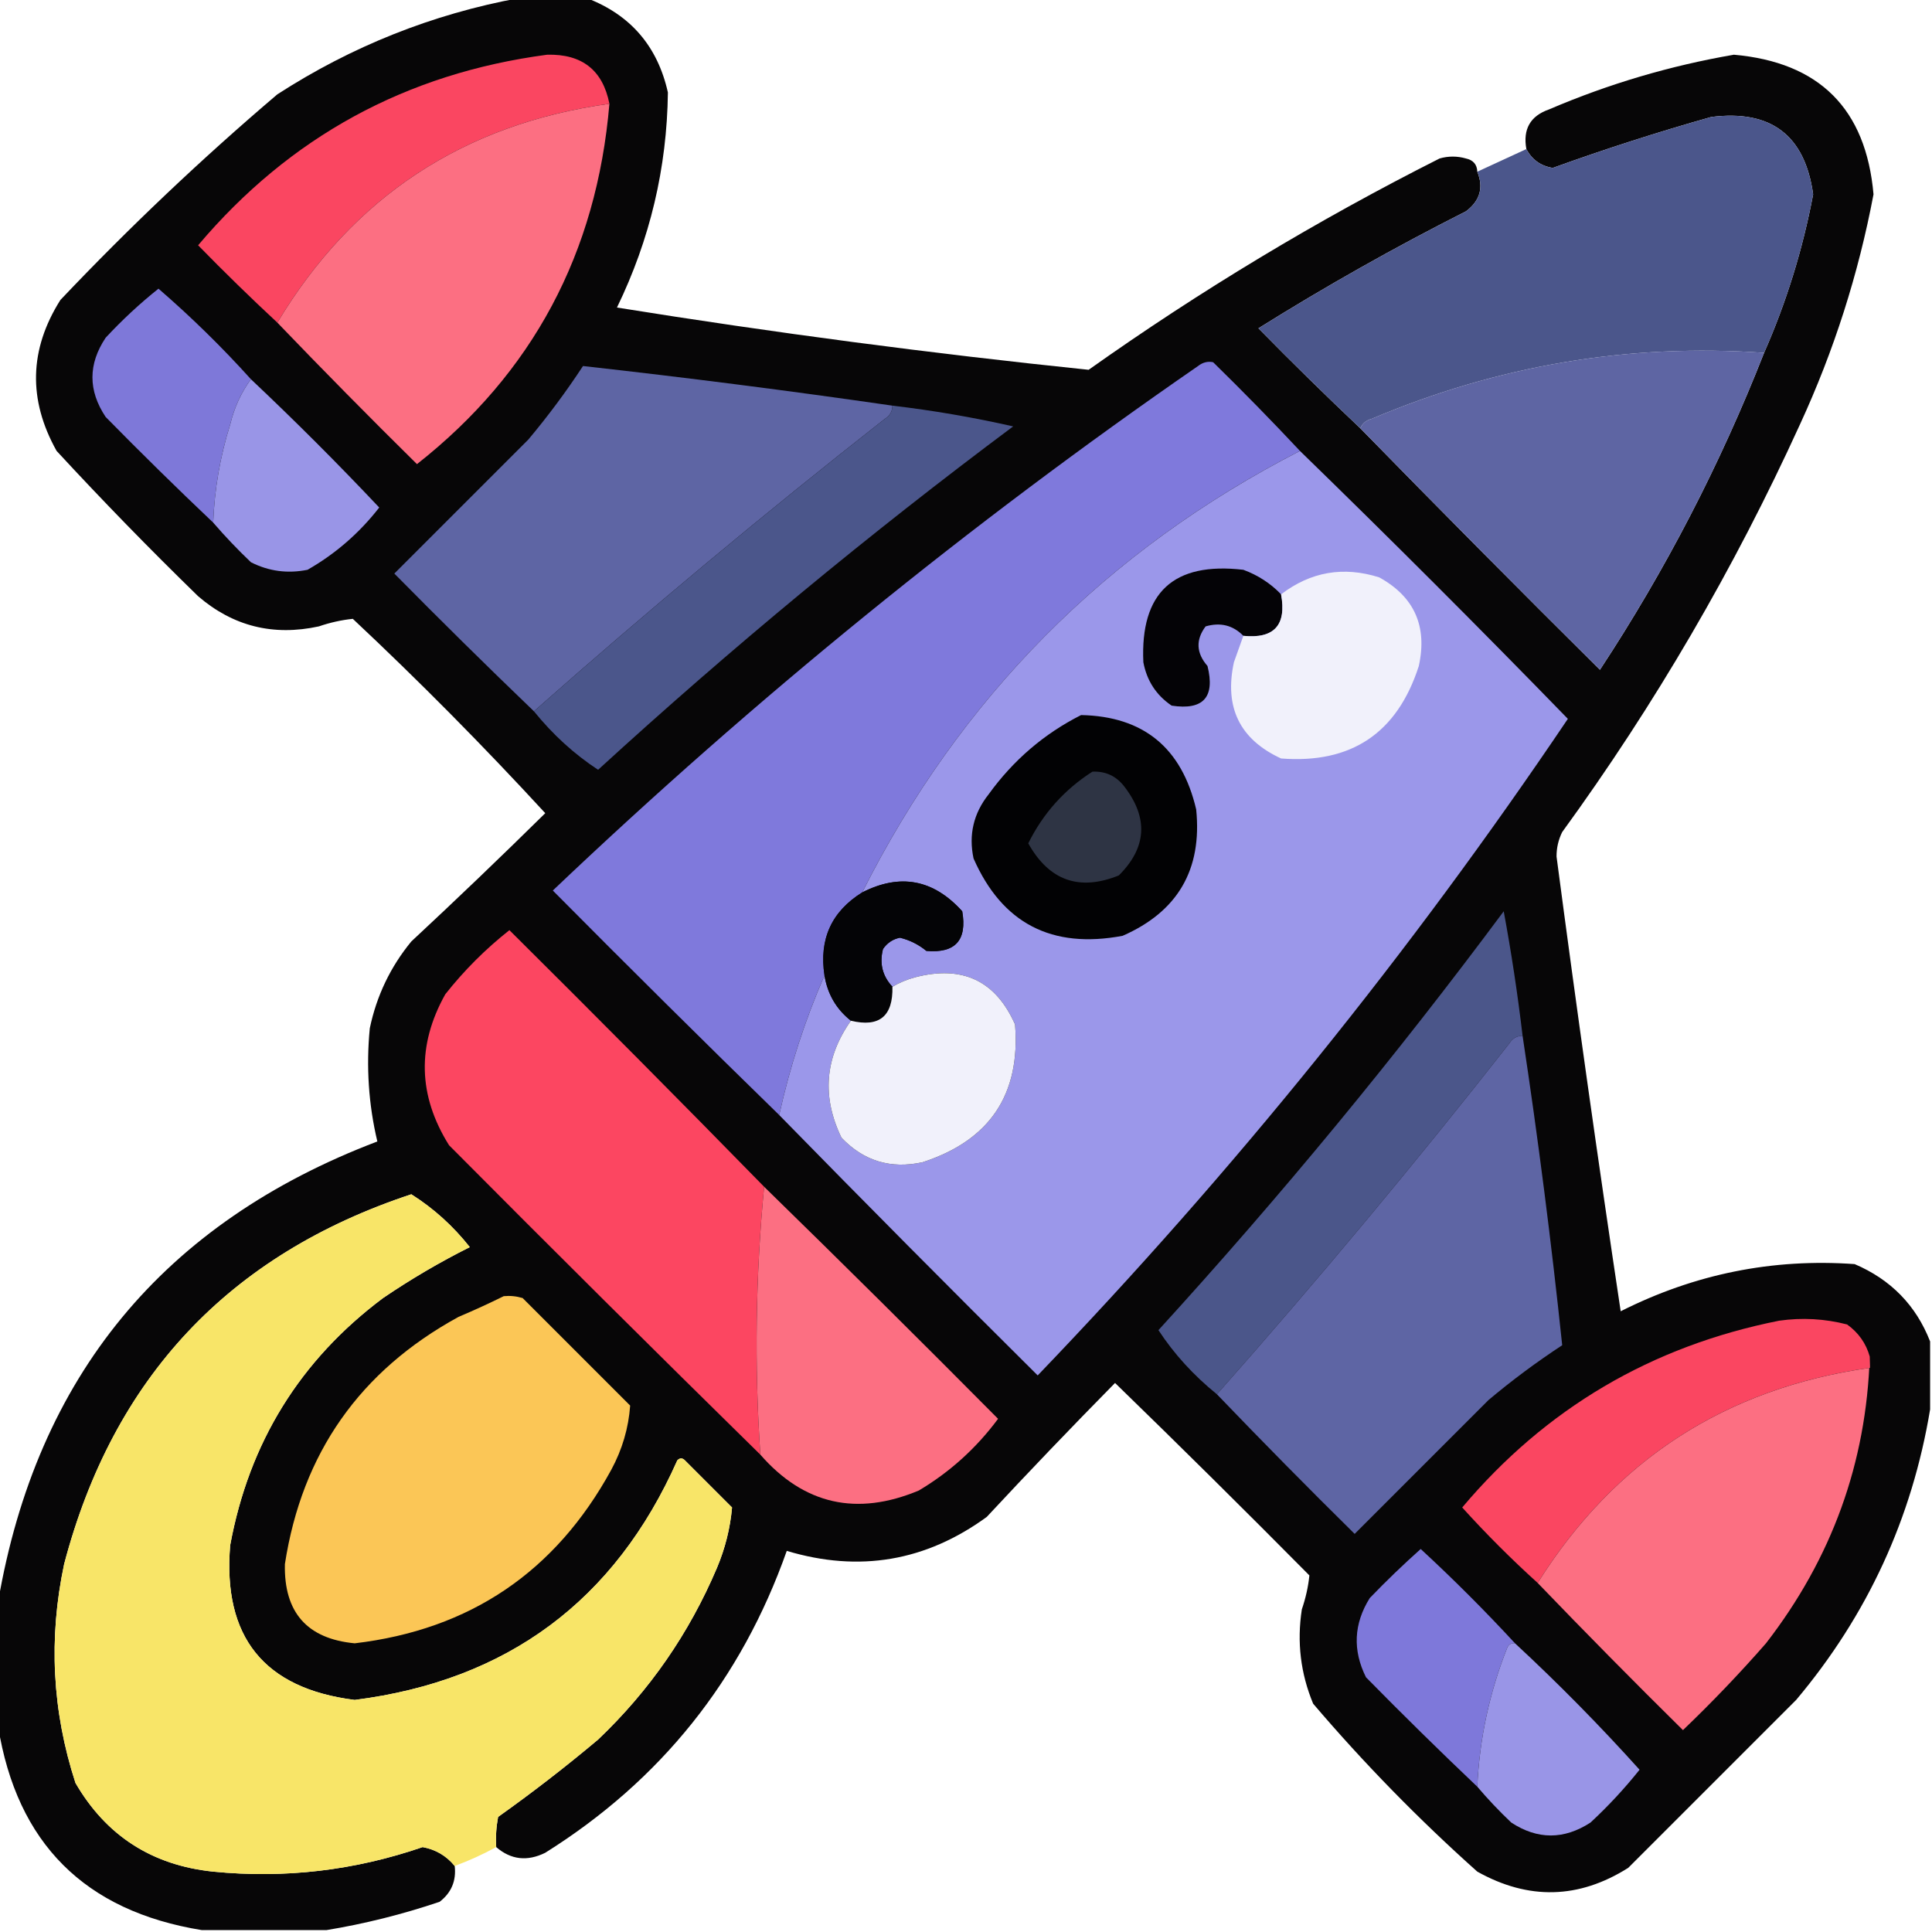 <?xml version="1.0" encoding="UTF-8"?>
<svg xmlns="http://www.w3.org/2000/svg" width="128" height="128" viewBox="0 0 128 128" fill="none">
  <g clip-path="url(#clip0_361_8)">
    <path opacity="0.973" fill-rule="evenodd" clip-rule="evenodd" d="M34.375 -0.125C35.875 -0.125 37.375 -0.125 38.875 -0.125C41.775 0.985 43.567 3.068 44.25 6.125C44.189 11.119 43.064 15.869 40.875 20.375C51.261 22.043 61.678 23.418 72.125 24.5C79.501 19.268 87.251 14.601 95.375 10.5C95.958 10.333 96.542 10.333 97.125 10.5C97.606 10.606 97.856 10.897 97.875 11.375C98.305 12.426 98.055 13.301 97.125 14C92.413 16.383 87.83 18.966 83.375 21.75C85.592 24.009 87.842 26.217 90.125 28.375C95.366 33.741 100.658 39.075 106 44.375C110.345 37.77 113.97 30.77 116.875 23.375C118.355 20.016 119.439 16.516 120.125 12.875C119.581 8.96 117.332 7.251 113.375 7.75C109.833 8.75 106.333 9.875 102.875 11.125C102.081 10.996 101.497 10.58 101.125 9.875C100.887 8.557 101.387 7.682 102.625 7.25C106.566 5.561 110.649 4.353 114.875 3.625C120.543 4.127 123.627 7.21 124.125 12.875C123.127 18.16 121.502 23.243 119.25 28.125C114.886 37.691 109.636 46.691 103.5 55.125C103.248 55.633 103.123 56.175 103.125 56.75C104.45 66.808 105.867 76.849 107.375 86.875C112.275 84.403 117.442 83.362 122.875 83.75C125.277 84.776 126.943 86.485 127.875 88.875C127.875 90.375 127.875 91.875 127.875 93.375C126.675 100.601 123.716 107.017 119 112.625C115.292 116.333 111.583 120.042 107.875 123.75C104.602 125.816 101.268 125.899 97.875 124C93.992 120.533 90.367 116.825 87 112.875C86.166 110.872 85.916 108.789 86.25 106.625C86.507 105.873 86.674 105.123 86.75 104.375C82.496 100.08 78.205 95.83 73.875 91.625C71.003 94.539 68.17 97.497 65.375 100.5C61.34 103.441 56.923 104.191 52.125 102.75C49.109 111.288 43.776 117.954 36.125 122.75C34.932 123.34 33.849 123.215 32.875 122.375C32.834 121.703 32.876 121.036 33 120.375C35.276 118.758 37.484 117.049 39.625 115.25C43.03 112.01 45.655 108.218 47.5 103.875C48.046 102.575 48.379 101.242 48.5 99.875C47.458 98.833 46.417 97.792 45.375 96.75C45.208 96.583 45.042 96.583 44.875 96.75C40.743 106.046 33.618 111.338 23.5 112.625C17.492 111.869 14.742 108.453 15.25 102.375C16.502 95.575 19.877 90.116 25.375 86C27.227 84.742 29.143 83.617 31.125 82.625C30.015 81.222 28.724 80.055 27.25 79.125C15.164 83.121 7.497 91.288 4.25 103.625C3.205 108.54 3.455 113.373 5 118.125C7.03 121.621 10.072 123.58 14.125 124C18.869 124.468 23.494 123.926 28 122.375C28.866 122.534 29.574 122.951 30.125 123.625C30.238 124.607 29.905 125.398 29.125 126C26.644 126.836 24.144 127.461 21.625 127.875C18.875 127.875 16.125 127.875 13.375 127.875C5.618 126.618 1.118 122.118 -0.125 114.375C-0.125 111.625 -0.125 108.875 -0.125 106.125C2.435 91.189 10.81 81.022 25 75.625C24.419 73.178 24.252 70.678 24.5 68.125C24.95 65.975 25.867 64.058 27.25 62.375C30.253 59.58 33.211 56.747 36.125 53.875C32.005 49.399 27.755 45.107 23.375 41C22.627 41.076 21.877 41.243 21.125 41.5C18.105 42.158 15.438 41.492 13.125 39.5C9.909 36.368 6.784 33.16 3.75 29.875C1.851 26.482 1.935 23.149 4 19.875C8.565 15.059 13.357 10.518 18.375 6.25C23.304 3.066 28.638 0.941 34.375 -0.125Z" fill="#020102"></path>
    <path fill-rule="evenodd" clip-rule="evenodd" d="M40.375 6.875C30.707 8.217 23.374 13.05 18.375 21.375C16.592 19.718 14.842 18.009 13.125 16.25C19.194 9.069 26.903 4.861 36.25 3.625C38.563 3.567 39.938 4.65 40.375 6.875Z" fill="#FA4661"></path>
    <path fill-rule="evenodd" clip-rule="evenodd" d="M40.375 6.875C39.538 16.763 35.288 24.721 27.625 30.75C24.491 27.658 21.408 24.533 18.375 21.375C23.374 13.05 30.707 8.216 40.375 6.875Z" fill="#FC6F82"></path>
    <path fill-rule="evenodd" clip-rule="evenodd" d="M116.875 23.376C107.927 22.742 99.26 24.2 90.875 27.751C90.514 27.845 90.264 28.053 90.125 28.376C87.842 26.218 85.592 24.009 83.375 21.751C87.83 18.967 92.413 16.384 97.125 14.001C98.055 13.301 98.305 12.426 97.875 11.376C98.958 10.876 100.042 10.376 101.125 9.876C101.497 10.58 102.081 10.997 102.875 11.126C106.333 9.876 109.833 8.751 113.375 7.751C117.332 7.252 119.581 8.96 120.125 12.876C119.439 16.516 118.355 20.016 116.875 23.376Z" fill="#4B568B"></path>
    <path fill-rule="evenodd" clip-rule="evenodd" d="M16.625 25.125C15.978 26.005 15.52 27.005 15.25 28.125C14.585 30.242 14.21 32.408 14.125 34.625C11.717 32.342 9.342 30.009 7 27.625C5.833 25.875 5.833 24.125 7 22.375C8.094 21.197 9.261 20.113 10.5 19.125C12.665 20.998 14.707 22.998 16.625 25.125Z" fill="#7E78D9"></path>
    <path fill-rule="evenodd" clip-rule="evenodd" d="M116.875 23.374C113.97 30.769 110.345 37.769 106 44.374C100.658 39.074 95.366 33.741 90.125 28.374C90.264 28.052 90.514 27.844 90.875 27.749C99.26 24.199 107.927 22.741 116.875 23.374Z" fill="#5E65A3"></path>
    <path fill-rule="evenodd" clip-rule="evenodd" d="M86.125 29.874C73.273 36.477 63.606 46.227 57.125 59.124C55.09 60.392 54.257 62.225 54.625 64.624C53.332 67.586 52.332 70.67 51.625 73.874C46.592 68.966 41.592 64.008 36.625 58.999C50.004 46.278 64.254 34.695 79.375 24.249C79.69 24.004 80.023 23.921 80.375 23.999C82.342 25.925 84.259 27.883 86.125 29.874Z" fill="#7F79DC"></path>
    <path fill-rule="evenodd" clip-rule="evenodd" d="M59.125 26.875C59.122 27.254 58.956 27.546 58.625 27.75C50.688 33.979 42.938 40.437 35.375 47.125C32.259 44.134 29.175 41.092 26.125 38C29.083 35.042 32.042 32.083 35 29.125C36.305 27.57 37.513 25.945 38.625 24.25C45.459 25.012 52.293 25.887 59.125 26.875Z" fill="#5E65A4"></path>
    <path fill-rule="evenodd" clip-rule="evenodd" d="M16.625 25.125C19.536 27.87 22.37 30.703 25.125 33.625C23.806 35.319 22.223 36.694 20.375 37.75C19.058 38.017 17.808 37.85 16.625 37.25C15.741 36.408 14.907 35.533 14.125 34.625C14.21 32.408 14.585 30.242 15.25 28.125C15.52 27.005 15.978 26.005 16.625 25.125Z" fill="#9995E7"></path>
    <path fill-rule="evenodd" clip-rule="evenodd" d="M59.125 26.875C61.812 27.192 64.478 27.65 67.125 28.25C57.594 35.362 48.427 42.945 39.625 51C38.043 49.963 36.627 48.672 35.375 47.125C42.938 40.437 50.688 33.979 58.625 27.75C58.956 27.546 59.122 27.254 59.125 26.875Z" fill="#4B568B"></path>
    <path fill-rule="evenodd" clip-rule="evenodd" d="M86.125 29.875C92.12 35.703 98.037 41.62 103.875 47.625C93.447 63.102 81.738 77.602 68.75 91.125C62.991 85.408 57.283 79.658 51.625 73.875C52.332 70.67 53.332 67.587 54.625 64.625C54.826 65.862 55.409 66.862 56.375 67.625C54.645 70.076 54.437 72.659 55.75 75.375C57.225 76.922 59.017 77.463 61.125 77C65.576 75.552 67.618 72.51 67.25 67.875C65.966 64.971 63.757 63.929 60.625 64.75C60.09 64.893 59.59 65.102 59.125 65.375C58.464 64.665 58.256 63.832 58.5 62.875C58.779 62.469 59.154 62.219 59.625 62.125C60.277 62.284 60.86 62.576 61.375 63C63.29 63.167 64.082 62.292 63.75 60.375C61.845 58.261 59.636 57.845 57.125 59.125C63.606 46.227 73.273 36.477 86.125 29.875Z" fill="#9B97EA"></path>
    <path fill-rule="evenodd" clip-rule="evenodd" d="M84.875 39.375C85.249 41.416 84.416 42.333 82.375 42.125C81.688 41.424 80.855 41.215 79.875 41.5C79.209 42.39 79.251 43.265 80 44.125C80.514 46.194 79.722 47.069 77.625 46.75C76.606 46.061 75.981 45.103 75.75 43.875C75.538 39.255 77.746 37.213 82.375 37.75C83.343 38.108 84.177 38.649 84.875 39.375Z" fill="#040306"></path>
    <path fill-rule="evenodd" clip-rule="evenodd" d="M82.375 42.126C84.416 42.334 85.249 41.417 84.875 39.376C86.835 37.878 89.002 37.503 91.375 38.251C93.703 39.533 94.578 41.492 94 44.126C92.569 48.57 89.527 50.612 84.875 50.251C82.141 48.991 81.1 46.866 81.75 43.876C81.962 43.287 82.17 42.703 82.375 42.126Z" fill="#F1F1FB"></path>
    <path fill-rule="evenodd" clip-rule="evenodd" d="M71.625 47.375C75.755 47.459 78.296 49.542 79.25 53.625C79.655 57.608 78.03 60.4 74.375 62C69.683 62.884 66.392 61.176 64.5 56.875C64.166 55.306 64.499 53.889 65.5 52.625C67.136 50.361 69.177 48.611 71.625 47.375Z" fill="#020204"></path>
    <path fill-rule="evenodd" clip-rule="evenodd" d="M72.375 51.124C73.256 51.086 73.965 51.419 74.5 52.124C76.095 54.205 75.97 56.163 74.125 57.999C71.507 59.057 69.507 58.348 68.125 55.874C69.105 53.894 70.522 52.311 72.375 51.124Z" fill="#2E3444"></path>
    <path fill-rule="evenodd" clip-rule="evenodd" d="M59.125 65.375C59.171 67.33 58.254 68.08 56.375 67.625C55.409 66.861 54.825 65.861 54.625 64.625C54.256 62.225 55.09 60.392 57.125 59.125C59.636 57.844 61.845 58.261 63.75 60.375C64.082 62.292 63.29 63.167 61.375 63C60.86 62.576 60.276 62.284 59.625 62.125C59.154 62.219 58.779 62.469 58.5 62.875C58.256 63.831 58.464 64.665 59.125 65.375Z" fill="#040406"></path>
    <path fill-rule="evenodd" clip-rule="evenodd" d="M100.875 68.625C100.496 68.628 100.204 68.794 100 69.125C93.771 77.062 87.313 84.812 80.625 92.375C79.079 91.124 77.787 89.707 76.75 88.125C84.853 79.243 92.478 69.993 99.625 60.375C100.133 63.112 100.549 65.862 100.875 68.625Z" fill="#4B568A"></path>
    <path fill-rule="evenodd" clip-rule="evenodd" d="M50.625 78.625C50.059 84.532 49.976 90.448 50.375 96.375C43.467 89.592 36.592 82.759 29.75 75.875C27.694 72.588 27.61 69.255 29.5 65.875C30.75 64.292 32.167 62.875 33.75 61.625C39.425 67.259 45.05 72.925 50.625 78.625Z" fill="#FC4661"></path>
    <path fill-rule="evenodd" clip-rule="evenodd" d="M56.375 67.625C58.255 68.08 59.171 67.33 59.125 65.375C59.59 65.101 60.09 64.893 60.625 64.75C63.757 63.929 65.966 64.971 67.25 67.875C67.618 72.51 65.576 75.551 61.125 77C59.017 77.463 57.225 76.922 55.75 75.375C54.437 72.659 54.645 70.076 56.375 67.625Z" fill="#F1F1FB"></path>
    <path fill-rule="evenodd" clip-rule="evenodd" d="M100.875 68.625C101.906 75.446 102.781 82.279 103.5 89.125C101.804 90.237 100.179 91.445 98.625 92.75C95.667 95.708 92.708 98.667 89.75 101.625C86.658 98.575 83.616 95.491 80.625 92.375C87.313 84.812 93.771 77.062 100 69.125C100.204 68.794 100.496 68.628 100.875 68.625Z" fill="#5E65A4"></path>
    <path fill-rule="evenodd" clip-rule="evenodd" d="M50.625 78.625C55.825 83.7 60.991 88.825 66.125 94C64.687 95.939 62.937 97.522 60.875 98.75C56.763 100.471 53.263 99.68 50.375 96.375C49.976 90.448 50.059 84.532 50.625 78.625Z" fill="#FC6F82"></path>
    <path fill-rule="evenodd" clip-rule="evenodd" d="M32.875 122.375C31.988 122.86 31.072 123.277 30.125 123.625C29.574 122.951 28.866 122.534 28 122.375C23.494 123.926 18.869 124.468 14.125 124C10.072 123.58 7.031 121.621 5 118.125C3.455 113.373 3.205 108.54 4.25 103.625C7.497 91.288 15.164 83.121 27.25 79.125C28.724 80.055 30.015 81.222 31.125 82.625C29.143 83.617 27.227 84.742 25.375 86C19.877 90.116 16.502 95.575 15.25 102.375C14.742 108.453 17.492 111.869 23.5 112.625C33.618 111.338 40.743 106.046 44.875 96.75C45.042 96.583 45.208 96.583 45.375 96.75C46.417 97.792 47.458 98.833 48.5 99.875C48.379 101.242 48.046 102.575 47.5 103.875C45.655 108.218 43.03 112.01 39.625 115.25C37.485 117.049 35.276 118.758 33 120.375C32.876 121.036 32.834 121.703 32.875 122.375Z" fill="#F8E568"></path>
    <path fill-rule="evenodd" clip-rule="evenodd" d="M33.375 85.874C33.8 85.834 34.216 85.876 34.625 85.999C37 88.374 39.375 90.749 41.75 93.124C41.643 94.613 41.226 96.03 40.5 97.374C36.805 104.137 31.138 107.971 23.5 108.874C20.345 108.574 18.804 106.824 18.875 103.624C20.009 96.28 23.842 90.822 30.375 87.249C31.411 86.809 32.411 86.351 33.375 85.874Z" fill="#FBC656"></path>
    <path fill-rule="evenodd" clip-rule="evenodd" d="M123.875 89.874C123.875 90.124 123.875 90.374 123.875 90.624C114.317 91.984 106.984 96.734 101.875 104.874C100.13 103.296 98.463 101.629 96.875 99.874C102.407 93.309 109.407 89.184 117.875 87.499C119.396 87.284 120.896 87.367 122.375 87.749C123.131 88.293 123.631 89.002 123.875 89.874Z" fill="#FA4661"></path>
    <path fill-rule="evenodd" clip-rule="evenodd" d="M123.875 89.875C123.654 96.909 121.363 103.242 117 108.875C115.258 110.867 113.424 112.784 111.5 114.625C108.241 111.408 105.033 108.158 101.875 104.875C106.984 96.735 114.317 91.985 123.875 90.625C123.875 90.375 123.875 90.125 123.875 89.875Z" fill="#FC6F82"></path>
    <path fill-rule="evenodd" clip-rule="evenodd" d="M100.375 108.875C100.156 108.842 99.989 108.926 99.875 109.125C98.689 112.098 98.022 115.181 97.875 118.375C95.384 116.009 92.925 113.592 90.5 111.125C89.605 109.326 89.688 107.576 90.75 105.875C91.837 104.746 92.962 103.663 94.125 102.625C96.297 104.63 98.38 106.714 100.375 108.875Z" fill="#7E78DA"></path>
    <path fill-rule="evenodd" clip-rule="evenodd" d="M100.375 108.874C103.252 111.542 106.002 114.334 108.625 117.249C107.637 118.488 106.554 119.655 105.375 120.749C103.617 121.89 101.867 121.89 100.125 120.749C99.324 119.99 98.574 119.198 97.875 118.374C98.022 115.181 98.689 112.097 99.875 109.124C99.989 108.925 100.156 108.841 100.375 108.874Z" fill="#9995E7"></path>
  </g>
  <defs>
    <clipPath id="clip0_361_8">
      <rect width="128" height="128" fill="white"></rect>
    </clipPath>
  </defs>
</svg>
